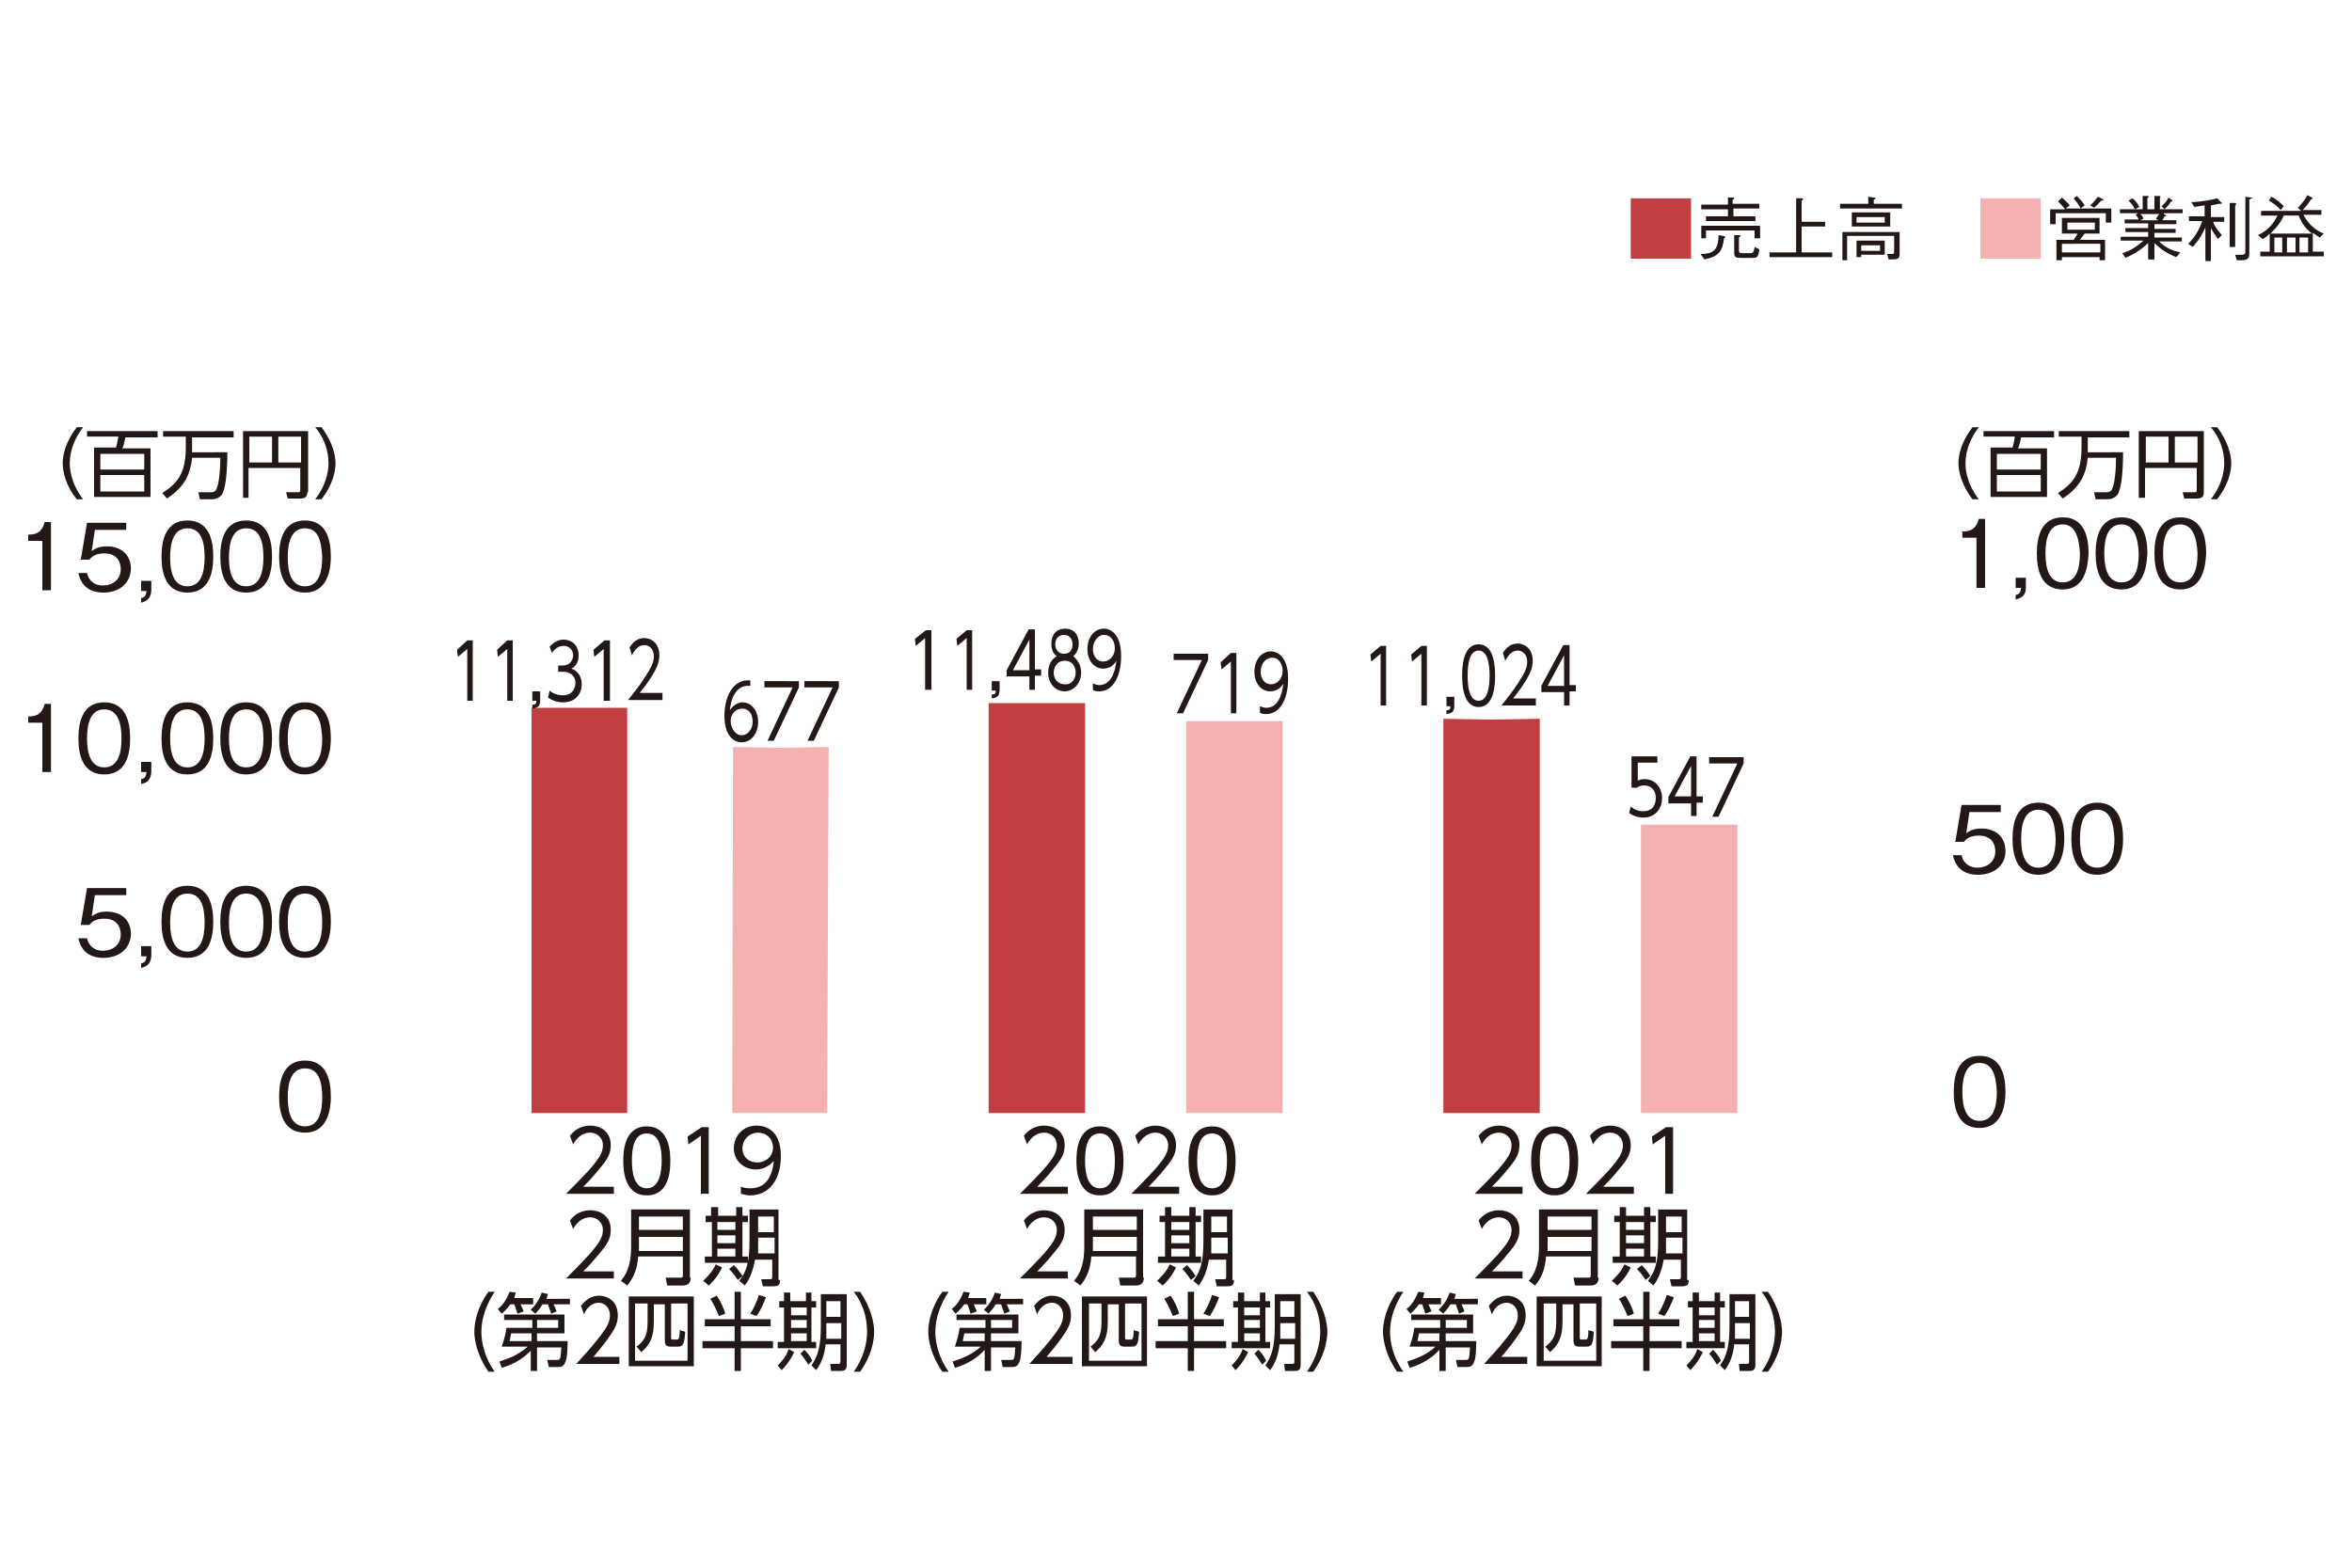 <?xml version="1.0" encoding="utf-8"?>
<!-- Generator: Adobe Illustrator 25.0.0, SVG Export Plug-In . SVG Version: 6.00 Build 0)  -->
<svg version="1.1" id="レイヤー_1" xmlns="http://www.w3.org/2000/svg" xmlns:xlink="http://www.w3.org/1999/xlink" x="0px"
	 y="0px" width="300px" height="200px" viewBox="0 0 300 200" style="enable-background:new 0 0 300 200;" xml:space="preserve">
<style type="text/css">
	.st0{fill:#C23F41;}
	.st1{fill:#231815;}
	.st2{fill:#F4B1B1;}
</style>
<g>
	<path class="st0" d="M215.7,25.3V33H208v-7.7H215.7z"/>
</g>
<g>
	<path class="st1" d="M219.9,30.4c-0.2,1.6-0.6,2.3-2.5,2.7l-0.5-0.7c1.5,0,2.3-0.4,2.3-2.4l0.6,0.1c0.1,0,0.2,0,0.2,0.1
		C220.1,30.3,220,30.4,219.9,30.4z M223.8,30.4v-1h-6.2v1H217v-1.6h7.5v1.6H223.8z M221.1,26.7v0.9h2.8v0.6h-6.3v-0.6h2.8v-0.9H217
		v-0.6h3.4v-0.9l0.6,0c0.1,0,0.2,0,0.2,0.1c0,0,0,0.1-0.2,0.2v0.5h3.4v0.6H221.1z M223.6,32.9H222c-0.6,0-0.8-0.1-0.8-0.7V30l0.6,0
		c0.1,0,0.2,0,0.2,0.1c0,0.1-0.1,0.1-0.2,0.2v1.6c0,0.2,0,0.4,0.4,0.4h1c0.3,0,0.5,0,0.6-0.8l0.6,0.3
		C224.3,32.9,224,32.9,223.6,32.9z"/>
	<path class="st1" d="M225.7,32.8v-0.6h3.4v-6.9l0.7,0c0.1,0,0.2,0,0.2,0.1c0,0.1-0.1,0.1-0.2,0.2v2.7h3v0.6h-3v3.3h3.9v0.6H225.7z"
		/>
	<path class="st1" d="M234.7,26.5V26h3.6v-0.9l0.7,0.1c0.1,0,0.2,0,0.2,0.1c0,0.1-0.1,0.1-0.2,0.2V26h3.6v0.6H234.7z M242,33
		c-0.2,0.1-0.5,0.1-1.1,0.1l-0.2-0.7c0.2,0,0.5,0,0.6,0c0.3,0,0.3-0.1,0.3-0.3v-2h-6v3.1H235v-3.6h7.3v2.7
		C242.3,32.6,242.3,32.9,242,33z M236.2,28.9v-1.8h4.9v1.8H236.2z M240.4,27.7h-3.6v0.7h3.6V27.7z M237.4,32.5v0.3h-0.6v-2.1h3.6
		v1.8H237.4z M239.8,31.3h-2.4V32h2.4V31.3z"/>
</g>
<g>
	<path class="st2" d="M260.3,25.3V33h-7.7v-7.7H260.3z"/>
</g>
<g>
	<path class="st1" d="M263,25.2c0.3,0.3,0.6,0.5,1,1l-0.5,0.4h5.8v1.8h-0.7v-1.2h-6.4v1.4h-0.7v-1.9h1.9c-0.3-0.4-0.6-0.7-0.9-1
		L263,25.2z M268.5,30.6v2.6h-0.7v-0.4H263v0.4h-0.7v-2.6h2.2c0.2-0.3,0.4-0.6,0.5-0.8h-2v-2h4.8v2h-1.9c-0.2,0.3-0.4,0.5-0.6,0.8
		H268.5z M267.9,32.2v-1.1H263v1.1H267.9z M267.2,28.4h-3.5v0.9h3.5V28.4z M264.9,25c0.3,0.3,0.7,0.7,1,1.2l-0.5,0.4
		c-0.2-0.4-0.5-0.8-0.9-1.3L264.9,25z M266.6,26.2c0.5-0.4,0.7-0.8,1-1.1l0.6,0.3c0.1,0,0.1,0.1,0.1,0.1c0,0.1-0.2,0.1-0.3,0.1
		c-0.5,0.6-0.8,0.8-0.9,0.9L266.6,26.2z"/>
	<path class="st1" d="M276,27.3l0.2,0.1c0,0,0.1,0.1,0.1,0.1c0,0.1-0.1,0.1-0.2,0.1c-0.1,0.2-0.2,0.3-0.3,0.5h1.8v0.5h-2.8v0.6h2.7
		v0.5h-2.7v0.6h3.5v0.5h-2.9c0.9,0.9,1.8,1.2,2.7,1.4l-0.5,0.6c-1.1-0.4-2-1-2.8-1.8v2.1H274v-2.1c-0.6,0.6-1.5,1.3-2.9,1.9
		l-0.4-0.6c0.7-0.2,1.6-0.6,2.7-1.6h-2.9v-0.5h3.5v-0.6h-2.9v-0.5h2.9v-0.6h-3v-0.5h1.8c-0.1-0.2-0.2-0.4-0.4-0.6l0.3-0.2h-2.3v-0.5
		h2.9v-1.7l0.6,0c0.1,0,0.2,0.1,0.2,0.1c0,0-0.1,0.1-0.2,0.2v1.4h0.9v-1.7l0.6,0c0.1,0,0.2,0.1,0.2,0.1c0,0-0.1,0.1-0.1,0.2v1.4h2.9
		v0.5H276z M272.3,26.7c-0.2-0.4-0.3-0.6-0.8-1.1l0.5-0.3c0.4,0.3,0.6,0.6,0.9,1.1L272.3,26.7z M273,27.3c0.2,0.2,0.3,0.3,0.4,0.6
		l-0.4,0.2h2.3l-0.3-0.2c0.2-0.3,0.3-0.4,0.4-0.6H273z M276.9,25.7c-0.2,0.4-0.5,0.7-0.8,1l-0.4-0.4c0.5-0.4,0.7-0.7,0.9-1.1
		l0.4,0.3c0.1,0,0.1,0.1,0.1,0.2C277.2,25.7,277,25.7,276.9,25.7z"/>
	<path class="st1" d="M282.2,28.1c0.2,0.6,0.5,1.1,1.2,1.9l-0.5,0.5c-0.4-0.6-0.7-1-0.9-1.4v4.2h-0.7v-4.3c-0.4,0.9-0.8,1.6-1.6,2.5
		l-0.6-0.4c1-1,1.5-2,1.8-2.9h-1.7v-0.6h2v-1.4c-0.5,0.1-0.8,0.1-1.3,0.2l-0.4-0.6c1.3-0.1,2.2-0.2,3.3-0.5l0.5,0.5
		c0,0,0.1,0.1,0.1,0.1c0,0,0,0.1-0.1,0.1c-0.1,0-0.2,0-0.2,0c-0.2,0-0.4,0.1-1.1,0.2v1.5h1.7v0.6H282.2z M285.1,26.2v5.3h-0.7v-5.6
		l0.6,0c0.1,0,0.2,0,0.2,0.1C285.3,26.1,285.2,26.1,285.1,26.2z M286.9,25.5v6.9c0,0.7-0.4,0.8-1,0.8c-0.1,0-0.2,0-0.6,0l-0.2-0.7
		c0.2,0,0.6,0,0.8,0c0.5,0,0.5-0.2,0.5-0.5v-6.9l0.7,0.1c0.2,0,0.2,0.1,0.2,0.1C287.1,25.3,287,25.4,286.9,25.5z"/>
	<path class="st1" d="M289.5,29.8c-0.3,0.3-0.5,0.5-0.9,0.7L288,30c1.3-0.6,2-1.5,2.5-2.5h-2.1v-0.6h5.1l-0.4-0.4
		c0.5-0.5,0.9-1,1.2-1.6l0.6,0.3c0,0,0.1,0.1,0.1,0.1c0,0.1-0.1,0.1-0.2,0.1c-0.4,0.6-0.7,1-1.1,1.4h2.4v0.6h-2.3
		c0.7,1.3,1.6,2,2.6,2.4l-0.5,0.5c-0.3-0.2-0.5-0.3-0.9-0.6v2.4h1.4v0.6h-8.1v-0.6h1.2V29.8z M289.7,25.1c0.5,0.2,1.1,0.7,1.6,1.2
		l-0.4,0.5c-0.4-0.5-1.1-1-1.5-1.2L289.7,25.1z M294.9,29.8c-0.8-0.6-1.3-1.3-1.7-2.3h-1.9c-0.3,0.7-0.7,1.3-1.7,2.3H294.9z
		 M290.1,32.2h1v-1.9h-1V32.2z M291.7,32.2h1.1v-1.9h-1.1V32.2z M293.3,30.3v1.9h1.1v-1.9H293.3z"/>
</g>
<g>
	<path class="st1" d="M9.8,63.7C8.4,62,8,60.2,8,59.1c0-1.1,0.4-2.8,1.8-4.6h0.8c-1,1.3-1.7,2.9-1.7,4.6c0,0.4,0,2.4,1.7,4.6H9.8z"
		/>
	<path class="st1" d="M19.2,57.1v6.3H12v-6.3h2.8c0.1-0.3,0.2-0.8,0.3-1.4h-4V55h9v0.8H16c-0.2,0.8-0.2,1-0.4,1.4H19.2z M12.8,57.9
		v2h5.6v-2H12.8z M12.8,60.6v2.1h5.6v-2.1H12.8z"/>
	<path class="st1" d="M29,57.7c0,2.4-0.2,4.6-0.7,5.4c-0.3,0.4-0.8,0.6-1.3,0.6h-1.5l-0.2-0.9l1.6,0c0.3,0,0.6-0.1,0.7-0.4
		c0.3-0.6,0.5-2.2,0.5-4h-3.6c-0.2,2-0.9,3.7-3.2,5.2l-0.6-0.7c1.9-1.2,3-2.5,3-5.8v-1.4h-2.9V55h9v0.8h-5.3v1.4c0,0.2,0,0.4,0,0.5
		H29z"/>
	<path class="st1" d="M39.2,62.8c0,0.6-0.3,0.8-0.9,0.8h-1.6l-0.2-0.8l1.5,0c0.2,0,0.3,0,0.3-0.3v-2.8h-6.6v3.8H31V55h8.3V62.8z
		 M31.8,55.7v3.3h2.9v-3.3H31.8z M35.5,55.7v3.3h2.9v-3.3H35.5z"/>
	<path class="st1" d="M40.2,63.7c1.7-2.2,1.7-4.2,1.7-4.6c0-1.7-0.6-3.3-1.7-4.6H41c1.4,1.8,1.8,3.6,1.8,4.6c0,1.1-0.4,2.8-1.8,4.6
		H40.2z"/>
</g>
<g>
	<path class="st1" d="M252.5,143.9c-2.7,0-3.3-2.4-3.3-4.6c0-2.2,0.6-4.6,3.3-4.6c2.7,0,3.3,2.4,3.3,4.6
		C255.8,141.5,255.1,143.9,252.5,143.9z M252.5,135.6c-1.7,0-2.2,1.7-2.2,3.7c0,2,0.5,3.7,2.2,3.7c1.7,0,2.2-1.7,2.2-3.7
		C254.6,137.3,254.2,135.6,252.5,135.6z"/>
</g>
<g>
	<path class="st1" d="M252.3,111.6c-1.9,0-2.9-1-3.2-2.5h1.1c0.2,1,1,1.6,2,1.6c1.2,0,2.3-0.7,2.3-2.1c0-0.4-0.1-2-2.1-2
		c-0.5,0-1.4,0.1-1.9,0.8h-1.1l0.8-4.7h5v0.9h-4l-0.4,2.7c0.3-0.2,0.8-0.6,1.9-0.6c1.8,0,3.1,1,3.1,2.9
		C255.8,110.5,254.2,111.6,252.3,111.6z"/>
	<path class="st1" d="M260,111.6c-2.7,0-3.3-2.4-3.3-4.6c0-2.2,0.6-4.6,3.3-4.6c2.7,0,3.3,2.4,3.3,4.6
		C263.3,109.2,262.6,111.6,260,111.6z M260,103.3c-1.7,0-2.2,1.7-2.2,3.7c0,2,0.5,3.7,2.2,3.7c1.7,0,2.2-1.7,2.2-3.7
		C262.1,105,261.7,103.3,260,103.3z"/>
	<path class="st1" d="M267.5,111.6c-2.7,0-3.3-2.4-3.3-4.6c0-2.2,0.6-4.6,3.3-4.6c2.7,0,3.3,2.4,3.3,4.6
		C270.8,109.2,270.1,111.6,267.5,111.6z M267.5,103.3c-1.7,0-2.2,1.7-2.2,3.7c0,2,0.5,3.7,2.2,3.7c1.7,0,2.2-1.7,2.2-3.7
		C269.6,105,269.2,103.3,267.5,103.3z"/>
</g>
<g>
	<path class="st1" d="M251.6,63.7c-1.4-1.8-1.8-3.6-1.8-4.6c0-1.1,0.4-2.8,1.8-4.6h0.8c-1,1.3-1.7,2.9-1.7,4.6c0,0.4,0,2.4,1.7,4.6
		H251.6z"/>
	<path class="st1" d="M261.1,57.1v6.3h-7.2v-6.3h2.8c0.1-0.3,0.2-0.8,0.3-1.4h-4V55h9v0.8h-4.2c-0.2,0.8-0.2,1-0.4,1.4H261.1z
		 M254.7,57.9v2h5.6v-2H254.7z M254.7,60.6v2.1h5.6v-2.1H254.7z"/>
	<path class="st1" d="M270.8,57.7c0,2.4-0.2,4.6-0.7,5.4c-0.3,0.4-0.8,0.6-1.3,0.6h-1.5l-0.2-0.9l1.6,0c0.3,0,0.6-0.1,0.7-0.4
		c0.3-0.6,0.5-2.2,0.5-4h-3.6c-0.2,2-0.9,3.7-3.2,5.2l-0.6-0.7c1.9-1.2,3-2.5,3-5.8v-1.4h-2.9V55h9v0.8h-5.3v1.4c0,0.2,0,0.4,0,0.5
		H270.8z"/>
	<path class="st1" d="M281.1,62.8c0,0.6-0.3,0.8-0.9,0.8h-1.6l-0.2-0.8l1.5,0c0.2,0,0.3,0,0.3-0.3v-2.8h-6.6v3.8h-0.8V55h8.3V62.8z
		 M273.7,55.7v3.3h2.9v-3.3H273.7z M277.4,55.7v3.3h2.9v-3.3H277.4z"/>
	<path class="st1" d="M282,63.7c1.7-2.2,1.7-4.2,1.7-4.6c0-1.7-0.6-3.3-1.7-4.6h0.8c1.4,1.8,1.8,3.6,1.8,4.6c0,1.1-0.4,2.8-1.8,4.6
		H282z"/>
</g>
<g>
	<path class="st1" d="M252.1,75v-6.4h-1.8v-0.8c0.8,0,1.7-0.1,2.1-1.6h0.8V75H252.1z"/>
	<path class="st1" d="M257.1,76.5v-0.6c0.5-0.1,0.6-0.3,0.7-0.9h-0.7v-1.3h1.3V75C258.4,76.1,257.7,76.3,257.1,76.5z"/>
	<path class="st1" d="M263.1,75.2c-2.7,0-3.3-2.4-3.3-4.6c0-2.2,0.6-4.6,3.3-4.6c2.7,0,3.3,2.4,3.3,4.6
		C266.3,72.8,265.7,75.2,263.1,75.2z M263.1,66.9c-1.7,0-2.2,1.7-2.2,3.7c0,2,0.5,3.7,2.2,3.7c1.7,0,2.2-1.7,2.2-3.7
		C265.2,68.6,264.7,66.9,263.1,66.9z"/>
	<path class="st1" d="M270.6,75.2c-2.7,0-3.3-2.4-3.3-4.6c0-2.2,0.6-4.6,3.3-4.6c2.7,0,3.3,2.4,3.3,4.6
		C273.8,72.8,273.2,75.2,270.6,75.2z M270.6,66.9c-1.7,0-2.2,1.7-2.2,3.7c0,2,0.5,3.7,2.2,3.7c1.7,0,2.2-1.7,2.2-3.7
		C272.7,68.6,272.2,66.9,270.6,66.9z"/>
	<path class="st1" d="M278.1,75.2c-2.7,0-3.3-2.4-3.3-4.6c0-2.2,0.6-4.6,3.3-4.6c2.7,0,3.3,2.4,3.3,4.6
		C281.3,72.8,280.7,75.2,278.1,75.2z M278.1,66.9c-1.7,0-2.2,1.7-2.2,3.7c0,2,0.5,3.7,2.2,3.7c1.7,0,2.2-1.7,2.2-3.7
		C280.2,68.6,279.7,66.9,278.1,66.9z"/>
</g>
<polygon class="st2" points="209.3,105.2 215.4,105.2 221.6,105.2 221.6,142 215.4,142 209.3,142 "/>
<g>
	<path class="st1" d="M194.2,151.4v0.9h-6.1c0.7-0.7,1.8-1.8,3-3.1c1.3-1.5,1.7-2.2,1.7-3.1c0-1-0.8-1.6-1.6-1.6
		c-1.3,0-2,1.1-2.2,1.5l-0.4-1.1c0.6-0.8,1.5-1.3,2.6-1.3c1.1,0,2.6,0.6,2.6,2.5c0,0.8-0.2,1.5-1.1,2.6c-0.5,0.6-1.1,1.4-2.4,2.7
		H194.2z"/>
	<path class="st1" d="M195.3,148.1c0-0.9,0-4.4,3-4.4c3,0,3,3.6,3,4.4c0,0.9,0,4.4-3,4.4C195.3,152.5,195.3,148.9,195.3,148.1z
		 M200.2,148.1c0-1.4-0.2-3.5-1.9-3.5c-1.7,0-1.9,2-1.9,3.5c0,1.5,0.3,3.5,1.9,3.5C200,151.6,200.2,149.5,200.2,148.1z"/>
	<path class="st1" d="M208.4,151.4v0.9h-6.1c0.7-0.7,1.8-1.8,3-3.1c1.3-1.5,1.7-2.2,1.7-3.1c0-1-0.8-1.6-1.6-1.6
		c-1.3,0-2,1.1-2.2,1.5l-0.4-1.1c0.6-0.8,1.5-1.3,2.6-1.3c1.1,0,2.6,0.6,2.6,2.5c0,0.8-0.2,1.5-1.1,2.6c-0.5,0.6-1.1,1.4-2.4,2.7
		H208.4z"/>
	<path class="st1" d="M212.5,143.8h0.9v8.5h-1v-7.4l-1.6,1.1l-0.1-1L212.5,143.8z"/>
</g>
<g>
	<path class="st1" d="M194.2,162.2v0.9h-6.1c0.7-0.7,1.8-1.8,3-3.1c1.3-1.5,1.7-2.2,1.7-3.1c0-1-0.8-1.6-1.6-1.6
		c-1.3,0-2,1.1-2.2,1.5l-0.4-1.1c0.6-0.8,1.5-1.3,2.6-1.3c1.1,0,2.6,0.6,2.6,2.5c0,0.8-0.2,1.5-1.1,2.6c-0.5,0.6-1.1,1.4-2.4,2.7
		H194.2z"/>
	<path class="st1" d="M203.9,163c0,0.5-0.2,1-1,1h-2l-0.2-1l1.9,0c0.3,0,0.3-0.1,0.3-0.4v-2.3h-5.7c-0.1,1.7-0.7,2.9-1.4,3.7
		l-0.8-0.6c0.5-0.6,1.3-1.7,1.3-4.3v-4.8h7.5V163z M197.4,155.2v1.7h5.6v-1.7H197.4z M197.4,157.8v1.8h5.6v-1.8H197.4z"/>
	<path class="st1" d="M205.6,163.4c0.6-0.6,1.2-1.2,1.6-2.1l0.8,0.4c-0.2,0.4-0.6,1.3-1.7,2.3L205.6,163.4z M207.4,154v1.1h2.3V154
		h0.8v1.1h0.7v0.8h-0.7v4.4h0.7v0.8h-5.5v-0.8h0.9v-4.4h-0.7v-0.8h0.7V154H207.4z M209.7,155.9h-2.3v1h2.3V155.9z M209.7,157.6h-2.3
		v1h2.3V157.6z M209.7,159.3h-2.3v1h2.3V159.3z M209.9,163.3c-0.5-0.8-0.9-1.2-1.1-1.4l0.6-0.5c0.2,0.2,0.7,0.7,1.1,1.4L209.9,163.3
		z M215.4,163.3c0,0.7-0.3,0.8-0.9,0.8h-1.3l-0.2-0.9l1.1,0c0.2,0,0.3,0,0.3-0.3v-2.2h-2.2c-0.2,1.2-0.6,2.4-1.3,3.3l-0.7-0.6
		c0.9-1.2,1.3-2.3,1.3-5.1v-4h3.7V163.3z M214.5,157.9h-2v0.5c0,0.4,0,0.7,0,1.5h2.1V157.9z M214.5,155.2h-2v2h2V155.2z"/>
</g>
<g>
	<path class="st1" d="M178.2,175c-1.4-2-1.8-4-1.8-5.1c0-1.2,0.4-3.2,1.8-5.1h0.8c-1,1.5-1.7,3.3-1.7,5.1c0,0.4,0,2.7,1.7,5.1H178.2
		z"/>
	<path class="st1" d="M183.8,165.6v0.8h-1.6c0.2,0.4,0.2,0.5,0.4,0.9l-0.8,0.3c-0.1-0.4-0.3-0.9-0.4-1.2H181
		c-0.1,0.1-0.5,0.7-1.1,1.2l-0.5-0.6c0.4-0.3,1-0.9,1.5-2.2l0.8,0.1c-0.1,0.2-0.1,0.4-0.2,0.7H183.8z M183.6,172.2
		c-0.7,0.8-2,1.8-3.8,2.3l-0.3-0.8c0.5-0.2,2.2-0.6,3.6-1.9h-3.3c0.1-0.4,0.4-1,0.6-2.4h3.3v-1H180v-0.7h7.9v2.4h-3.5v1h3.9
		c0,0.2,0,2.2-0.3,2.7c-0.2,0.5-0.5,0.6-0.9,0.6h-1.2l-0.2-0.9l1.2,0c0.5,0,0.5-0.1,0.6-1.6h-3.1v3h-0.8V172.2z M183.6,170.1H181
		c0,0.1-0.2,0.9-0.2,1h2.8V170.1z M188.5,165.6v0.8h-2.1c0.1,0.1,0.3,0.7,0.4,0.9l-0.7,0.3c0-0.1-0.3-0.8-0.4-1.2H185
		c-0.4,0.7-0.7,0.9-0.9,1.2l-0.6-0.5c0.3-0.3,1-1,1.4-2.2l0.8,0.2c-0.1,0.2-0.1,0.4-0.2,0.6H188.5z M184.4,169.4h2.7v-1h-2.7V169.4z
		"/>
	<path class="st1" d="M194.8,173.1v0.9h-5.5c0.6-0.7,1.7-1.8,2.7-3.1c1.2-1.5,1.6-2.2,1.6-3.1c0-1-0.7-1.6-1.4-1.6
		c-1.2,0-1.8,1.1-1.9,1.5l-0.4-1.1c0.6-0.8,1.4-1.3,2.3-1.3c1,0,2.4,0.6,2.4,2.5c0,0.8-0.2,1.5-1,2.6c-0.4,0.6-1,1.4-2.1,2.7H194.8z
		"/>
	<path class="st1" d="M196,165.4h8.3v8.9H196V165.4z M198.5,166.3h-1.6v7.3h6.7v-7.3h-2.1v4.3c0,0.2,0,0.3,0.2,0.3h0.5
		c0.2,0,0.4,0,0.4-1.2l0.7,0.2c-0.1,1.4-0.2,1.9-0.9,1.9h-0.9c-0.5,0-0.8-0.1-0.8-0.8v-4.6h-1.4v2.2c0,2.3-0.7,3.1-1.6,3.9l-0.6-0.7
		c0.9-0.7,1.4-1.3,1.4-3.1V166.3z"/>
	<path class="st1" d="M210.4,164.8v3.5h3.8v0.9h-3.8v1.9h4.1v0.9h-4.1v2.9h-0.8V172h-4.1v-0.9h4.1v-1.9h-3.8v-0.9h3.8v-3.5H210.4z
		 M207.6,167.9c-0.1-0.2-0.5-1.3-1.1-2.2l0.8-0.4c0.4,0.5,0.9,1.5,1.1,2.3L207.6,167.9z M211.5,167.6c0.4-0.6,0.9-1.7,1.1-2.4
		l0.9,0.3c-0.3,0.8-0.7,1.7-1.2,2.4L211.5,167.6z"/>
	<path class="st1" d="M215.1,174.2c0.6-0.6,1.1-1.2,1.4-2.1l0.7,0.4c-0.2,0.4-0.6,1.3-1.6,2.3L215.1,174.2z M216.7,164.9v1.1h2v-1.1
		h0.7v1.1h0.6v0.8h-0.6v4.4h0.6v0.8h-4.9v-0.8h0.8v-4.4h-0.6V166h0.6v-1.1H216.7z M218.7,166.8h-2v1h2V166.8z M218.7,168.4h-2v1h2
		V168.4z M218.7,170.1h-2v1h2V170.1z M219,174.1c-0.5-0.8-0.8-1.2-1-1.4l0.5-0.5c0.2,0.2,0.7,0.7,1,1.4L219,174.1z M223.9,174.1
		c0,0.7-0.3,0.8-0.8,0.8h-1.2l-0.1-0.9l1,0c0.2,0,0.3,0,0.3-0.3v-2.2h-1.9c-0.1,1.2-0.5,2.4-1.2,3.3l-0.6-0.6
		c0.8-1.2,1.2-2.3,1.2-5.1v-4h3.3V174.1z M223.1,168.8h-1.8v0.5c0,0.4,0,0.7,0,1.5h1.9V168.8z M223.1,166h-1.8v2h1.8V166z"/>
	<path class="st1" d="M224.7,175c1.7-2.4,1.7-4.7,1.7-5.1c0-1.9-0.6-3.7-1.7-5.1h0.8c1.4,2,1.8,4,1.8,5.1c0,1.2-0.4,3.2-1.8,5.1
		H224.7z"/>
</g>
<g>
	<path class="st1" d="M38.9,144.5c-2.7,0-3.3-2.4-3.3-4.6c0-2.2,0.6-4.6,3.3-4.6c2.7,0,3.3,2.4,3.3,4.6
		C42.2,142.1,41.5,144.5,38.9,144.5z M38.9,136.3c-1.7,0-2.2,1.7-2.2,3.7c0,2,0.5,3.7,2.2,3.7c1.7,0,2.2-1.7,2.2-3.7
		C41.1,137.9,40.6,136.3,38.9,136.3z"/>
</g>
<g>
	<path class="st1" d="M13.2,122.2c-1.9,0-2.9-1-3.2-2.5h1.1c0.2,1,1,1.6,2,1.6c1.2,0,2.3-0.7,2.3-2.1c0-0.4-0.1-2-2.1-2
		c-0.5,0-1.4,0.1-1.9,0.8h-1.1l0.8-4.7h5v0.9h-4l-0.4,2.7c0.3-0.2,0.8-0.6,1.9-0.6c1.8,0,3.1,1,3.1,2.9
		C16.6,121.2,15,122.2,13.2,122.2z"/>
	<path class="st1" d="M18,123.5v-0.6c0.5-0.1,0.6-0.3,0.7-0.9H18v-1.3h1.3v1.3C19.2,123.1,18.6,123.3,18,123.5z"/>
	<path class="st1" d="M23.9,122.2c-2.7,0-3.3-2.4-3.3-4.6c0-2.2,0.6-4.6,3.3-4.6s3.3,2.4,3.3,4.6C27.2,119.8,26.6,122.2,23.9,122.2z
		 M23.9,114c-1.7,0-2.2,1.7-2.2,3.7c0,2,0.5,3.7,2.2,3.7c1.7,0,2.2-1.7,2.2-3.7C26.1,115.6,25.6,114,23.9,114z"/>
	<path class="st1" d="M31.4,122.2c-2.7,0-3.3-2.4-3.3-4.6c0-2.2,0.6-4.6,3.3-4.6s3.3,2.4,3.3,4.6C34.7,119.8,34.1,122.2,31.4,122.2z
		 M31.4,114c-1.7,0-2.2,1.7-2.2,3.7c0,2,0.5,3.7,2.2,3.7c1.7,0,2.2-1.7,2.2-3.7C33.6,115.6,33.1,114,31.4,114z"/>
	<path class="st1" d="M38.9,122.2c-2.7,0-3.3-2.4-3.3-4.6c0-2.2,0.6-4.6,3.3-4.6c2.7,0,3.3,2.4,3.3,4.6
		C42.2,119.8,41.5,122.2,38.9,122.2z M38.9,114c-1.7,0-2.2,1.7-2.2,3.7c0,2,0.5,3.7,2.2,3.7c1.7,0,2.2-1.7,2.2-3.7
		C41.1,115.6,40.6,114,38.9,114z"/>
</g>
<g>
	<path class="st1" d="M5.4,98.6v-6.4H3.6v-0.8c0.8,0,1.7-0.1,2.1-1.6h0.8v8.7H5.4z"/>
	<path class="st1" d="M13.3,98.8c-2.7,0-3.3-2.4-3.3-4.6c0-2.2,0.6-4.6,3.3-4.6s3.3,2.4,3.3,4.6C16.6,96.4,16,98.8,13.3,98.8z
		 M13.3,90.5c-1.7,0-2.2,1.7-2.2,3.7c0,2,0.5,3.7,2.2,3.7c1.7,0,2.2-1.7,2.2-3.7C15.5,92.2,15,90.5,13.3,90.5z"/>
	<path class="st1" d="M18,100v-0.6c0.5-0.1,0.6-0.3,0.7-0.9H18v-1.3h1.3v1.3C19.2,99.7,18.6,99.9,18,100z"/>
	<path class="st1" d="M23.9,98.8c-2.7,0-3.3-2.4-3.3-4.6c0-2.2,0.6-4.6,3.3-4.6s3.3,2.4,3.3,4.6C27.2,96.4,26.6,98.8,23.9,98.8z
		 M23.9,90.5c-1.7,0-2.2,1.7-2.2,3.7c0,2,0.5,3.7,2.2,3.7c1.7,0,2.2-1.7,2.2-3.7C26.1,92.2,25.6,90.5,23.9,90.5z"/>
	<path class="st1" d="M31.4,98.8c-2.7,0-3.3-2.4-3.3-4.6c0-2.2,0.6-4.6,3.3-4.6s3.3,2.4,3.3,4.6C34.7,96.4,34.1,98.8,31.4,98.8z
		 M31.4,90.5c-1.7,0-2.2,1.7-2.2,3.7c0,2,0.5,3.7,2.2,3.7c1.7,0,2.2-1.7,2.2-3.7C33.6,92.2,33.1,90.5,31.4,90.5z"/>
	<path class="st1" d="M38.9,98.8c-2.7,0-3.3-2.4-3.3-4.6c0-2.2,0.6-4.6,3.3-4.6c2.7,0,3.3,2.4,3.3,4.6
		C42.2,96.4,41.5,98.8,38.9,98.8z M38.9,90.5c-1.7,0-2.2,1.7-2.2,3.7c0,2,0.5,3.7,2.2,3.7c1.7,0,2.2-1.7,2.2-3.7
		C41,92.2,40.6,90.5,38.9,90.5z"/>
</g>
<g>
	<path class="st1" d="M5.4,75.4V69H3.6v-0.8c0.8,0,1.7-0.1,2.1-1.6h0.8v8.7H5.4z"/>
	<path class="st1" d="M13.2,75.6c-1.9,0-2.9-1-3.2-2.5h1.1c0.2,1,1,1.6,2,1.6c1.2,0,2.3-0.7,2.3-2.1c0-0.4-0.1-2-2.1-2
		c-0.5,0-1.4,0.1-1.9,0.8h-1.1l0.8-4.7h5v0.9h-4l-0.4,2.7c0.3-0.2,0.8-0.6,1.9-0.6c1.8,0,3.1,1,3.1,2.9C16.6,74.6,15,75.6,13.2,75.6
		z"/>
	<path class="st1" d="M18,76.9v-0.6c0.5-0.1,0.6-0.3,0.7-0.9H18v-1.3h1.3v1.3C19.2,76.5,18.6,76.7,18,76.9z"/>
	<path class="st1" d="M23.9,75.6c-2.7,0-3.3-2.4-3.3-4.6c0-2.2,0.6-4.6,3.3-4.6s3.3,2.4,3.3,4.6C27.2,73.2,26.6,75.6,23.9,75.6z
		 M23.9,67.4c-1.7,0-2.2,1.7-2.2,3.7c0,2,0.5,3.7,2.2,3.7c1.7,0,2.2-1.7,2.2-3.7C26.1,69,25.6,67.4,23.9,67.4z"/>
	<path class="st1" d="M31.4,75.6c-2.7,0-3.3-2.4-3.3-4.6c0-2.2,0.6-4.6,3.3-4.6s3.3,2.4,3.3,4.6C34.7,73.2,34.1,75.6,31.4,75.6z
		 M31.4,67.4c-1.7,0-2.2,1.7-2.2,3.7c0,2,0.5,3.7,2.2,3.7c1.7,0,2.2-1.7,2.2-3.7C33.6,69,33.1,67.4,31.4,67.4z"/>
	<path class="st1" d="M38.9,75.6c-2.7,0-3.3-2.4-3.3-4.6c0-2.2,0.6-4.6,3.3-4.6c2.7,0,3.3,2.4,3.3,4.6
		C42.2,73.2,41.5,75.6,38.9,75.6z M38.9,67.4c-1.7,0-2.2,1.7-2.2,3.7c0,2,0.5,3.7,2.2,3.7c1.7,0,2.2-1.7,2.2-3.7
		C41,69,40.6,67.4,38.9,67.4z"/>
</g>
<polygon class="st0" points="184.1,91.7 190.2,91.8 196.4,91.7 196.4,142 190.2,142 184.1,142 "/>
<g>
	<path class="st1" d="M176.1,82.4h0.7V90h-0.7v-6.6l-1.2,1l-0.1-0.9L176.1,82.4z"/>
	<path class="st1" d="M181.3,82.4h0.7V90h-0.7v-6.6l-1.2,1l-0.1-0.9L181.3,82.4z"/>
	<path class="st1" d="M185.5,88.8V90c0,0.8-0.3,1-1,1.1v-0.5c0.5,0,0.5-0.2,0.5-0.5h-0.5v-1.2H185.5z"/>
	<path class="st1" d="M186.5,86.2c0-0.8,0-4,2.1-4c2.1,0,2.1,3.2,2.1,4s0,4-2.1,4C186.5,90.2,186.5,87,186.5,86.2z M190,86.2
		c0-1.3-0.2-3.2-1.4-3.2c-1.2,0-1.4,1.8-1.4,3.2c0,1.4,0.2,3.2,1.4,3.2C189.8,89.4,190,87.5,190,86.2z"/>
	<path class="st1" d="M195.9,89.2V90h-4.4c0.5-0.6,1.3-1.6,2.1-2.8c0.9-1.4,1.2-2,1.2-2.8c0-0.9-0.6-1.4-1.2-1.4c-1,0-1.4,1-1.6,1.3
		l-0.3-1c0.5-0.8,1.1-1.2,1.9-1.2c0.8,0,1.9,0.6,1.9,2.2c0,0.7-0.2,1.4-0.8,2.4c-0.3,0.5-0.8,1.3-1.7,2.4H195.9z"/>
	<path class="st1" d="M199.5,90v-1.7h-2.9v-0.8l2.8-5.2h0.8v5.1h0.8v0.8h-0.8V90H199.5z M197.4,87.5h2.1v-3.9L197.4,87.5z"/>
</g>
<g>
	<path class="st1" d="M211.5,97.3h-2.6v2.3c0.2-0.1,0.4-0.2,0.9-0.2c1.4,0,2.2,1.2,2.2,2.4c0,1.2-0.7,2.5-2.4,2.5
		c-0.7,0-1.3-0.2-1.8-0.6l0.2-0.8c0.5,0.4,1,0.6,1.6,0.6c1.3,0,1.6-1,1.6-1.7c0-1-0.6-1.6-1.5-1.6c-0.5,0-0.8,0.2-0.9,0.3h-0.7v-4
		h3.3V97.3z"/>
	<path class="st1" d="M215.7,104.2v-1.7h-2.9v-0.8l2.8-5.2h0.8v5.1h0.8v0.8h-0.8v1.7H215.7z M213.6,101.6h2.1v-3.9L213.6,101.6z"/>
	<path class="st1" d="M222.4,96.5v0.9l-3.2,6.8h-0.8l3.2-6.8h-3.6v-0.8H222.4z"/>
</g>
<polygon class="st2" points="151.3,92 157.4,92 163.6,92 163.6,142 157.4,142 151.3,142 "/>
<polygon class="st2" points="93.5,95.3 99.6,95.4 105.7,95.3 105.5,142 99.5,142 93.4,142 "/>
<g>
	<path class="st1" d="M136.2,151.4v0.9h-6.1c0.7-0.7,1.8-1.8,3-3.1c1.3-1.5,1.7-2.2,1.7-3.1c0-1-0.8-1.6-1.6-1.6
		c-1.3,0-2,1.1-2.2,1.5l-0.4-1.1c0.6-0.8,1.5-1.3,2.6-1.3c1.1,0,2.6,0.6,2.6,2.5c0,0.8-0.2,1.5-1.1,2.6c-0.5,0.6-1.1,1.4-2.4,2.7
		H136.2z"/>
	<path class="st1" d="M137.3,148.1c0-0.9,0-4.4,3-4.4c3,0,3,3.6,3,4.4c0,0.9,0,4.4-3,4.4C137.3,152.5,137.3,148.9,137.3,148.1z
		 M142.2,148.1c0-1.4-0.2-3.5-1.9-3.5c-1.7,0-1.9,2-1.9,3.5c0,1.5,0.3,3.5,1.9,3.5C142,151.6,142.2,149.5,142.2,148.1z"/>
	<path class="st1" d="M150.4,151.4v0.9h-6.1c0.7-0.7,1.8-1.8,3-3.1c1.3-1.5,1.7-2.2,1.7-3.1c0-1-0.8-1.6-1.6-1.6
		c-1.3,0-2,1.1-2.2,1.5l-0.4-1.1c0.6-0.8,1.5-1.3,2.6-1.3c1.1,0,2.6,0.6,2.6,2.5c0,0.8-0.2,1.5-1.1,2.6c-0.5,0.6-1.1,1.4-2.4,2.7
		H150.4z"/>
	<path class="st1" d="M151.6,148.1c0-0.9,0-4.4,3-4.4s3,3.6,3,4.4c0,0.9,0,4.4-3,4.4S151.6,148.9,151.6,148.1z M156.5,148.1
		c0-1.4-0.2-3.5-1.9-3.5c-1.7,0-1.9,2-1.9,3.5c0,1.5,0.3,3.5,1.9,3.5C156.3,151.6,156.5,149.5,156.5,148.1z"/>
</g>
<g>
	<path class="st1" d="M136.2,162.2v0.9h-6.1c0.7-0.7,1.8-1.8,3-3.1c1.3-1.5,1.7-2.2,1.7-3.1c0-1-0.8-1.6-1.6-1.6
		c-1.3,0-2,1.1-2.2,1.5l-0.4-1.1c0.6-0.8,1.5-1.3,2.6-1.3c1.1,0,2.6,0.6,2.6,2.5c0,0.8-0.2,1.5-1.1,2.6c-0.5,0.6-1.1,1.4-2.4,2.7
		H136.2z"/>
	<path class="st1" d="M145.9,163c0,0.5-0.2,1-1,1h-2l-0.2-1l1.9,0c0.3,0,0.3-0.1,0.3-0.4v-2.3h-5.7c-0.1,1.7-0.7,2.9-1.4,3.7
		l-0.8-0.6c0.5-0.6,1.3-1.7,1.3-4.3v-4.8h7.5V163z M139.4,155.2v1.7h5.6v-1.7H139.4z M139.4,157.8v1.8h5.6v-1.8H139.4z"/>
	<path class="st1" d="M147.6,163.4c0.6-0.6,1.2-1.2,1.6-2.1l0.8,0.4c-0.2,0.4-0.6,1.3-1.7,2.3L147.6,163.4z M149.4,154v1.1h2.3V154
		h0.8v1.1h0.7v0.8h-0.7v4.4h0.7v0.8h-5.5v-0.8h0.9v-4.4h-0.7v-0.8h0.7V154H149.4z M151.7,155.9h-2.3v1h2.3V155.9z M151.7,157.6h-2.3
		v1h2.3V157.6z M151.7,159.3h-2.3v1h2.3V159.3z M151.9,163.3c-0.5-0.8-0.9-1.2-1.1-1.4l0.6-0.5c0.2,0.2,0.7,0.7,1.1,1.4L151.9,163.3
		z M157.4,163.3c0,0.7-0.3,0.8-0.9,0.8h-1.3l-0.2-0.9l1.1,0c0.2,0,0.3,0,0.3-0.3v-2.2h-2.2c-0.2,1.2-0.6,2.4-1.3,3.3l-0.7-0.6
		c0.9-1.2,1.3-2.3,1.3-5.1v-4h3.7V163.3z M156.5,157.9h-2v0.5c0,0.4,0,0.7,0,1.5h2.1V157.9z M156.5,155.2h-2v2h2V155.2z"/>
</g>
<g>
	<path class="st1" d="M120.2,175c-1.4-2-1.8-4-1.8-5.1c0-1.2,0.4-3.2,1.8-5.1h0.8c-1,1.5-1.7,3.3-1.7,5.1c0,0.4,0,2.7,1.7,5.1H120.2
		z"/>
	<path class="st1" d="M125.8,165.6v0.8h-1.6c0.2,0.4,0.2,0.5,0.4,0.9l-0.8,0.3c-0.1-0.4-0.3-0.9-0.4-1.2H123
		c-0.1,0.1-0.5,0.7-1.1,1.2l-0.5-0.6c0.4-0.3,1-0.9,1.5-2.2l0.8,0.1c-0.1,0.2-0.1,0.4-0.2,0.7H125.8z M125.6,172.2
		c-0.7,0.8-2,1.8-3.8,2.3l-0.3-0.8c0.5-0.2,2.2-0.6,3.6-1.9h-3.3c0.1-0.4,0.4-1,0.6-2.4h3.3v-1H122v-0.7h7.9v2.4h-3.5v1h3.9
		c0,0.2,0,2.2-0.3,2.7c-0.2,0.5-0.5,0.6-0.9,0.6h-1.2l-0.2-0.9l1.2,0c0.5,0,0.5-0.1,0.6-1.6h-3.1v3h-0.8V172.2z M125.6,170.1H123
		c0,0.1-0.2,0.9-0.2,1h2.8V170.1z M130.5,165.6v0.8h-2.1c0.1,0.1,0.3,0.7,0.4,0.9l-0.7,0.3c0-0.1-0.3-0.8-0.4-1.2H127
		c-0.4,0.7-0.7,0.9-0.9,1.2l-0.6-0.5c0.3-0.3,1-1,1.4-2.2l0.8,0.2c-0.1,0.2-0.1,0.4-0.2,0.6H130.5z M126.4,169.4h2.7v-1h-2.7V169.4z
		"/>
	<path class="st1" d="M136.8,173.1v0.9h-5.5c0.6-0.7,1.7-1.8,2.7-3.1c1.2-1.5,1.6-2.2,1.6-3.1c0-1-0.7-1.6-1.4-1.6
		c-1.2,0-1.8,1.1-1.9,1.5l-0.4-1.1c0.6-0.8,1.4-1.3,2.3-1.3c1,0,2.4,0.6,2.4,2.5c0,0.8-0.2,1.5-1,2.6c-0.4,0.6-1,1.4-2.1,2.7H136.8z
		"/>
	<path class="st1" d="M138,165.4h8.3v8.9H138V165.4z M140.5,166.3h-1.6v7.3h6.7v-7.3h-2.1v4.3c0,0.2,0,0.3,0.2,0.3h0.5
		c0.2,0,0.4,0,0.4-1.2l0.7,0.2c-0.1,1.4-0.2,1.9-0.9,1.9h-0.9c-0.5,0-0.8-0.1-0.8-0.8v-4.6h-1.4v2.2c0,2.3-0.7,3.1-1.6,3.9l-0.6-0.7
		c0.9-0.7,1.4-1.3,1.4-3.1V166.3z"/>
	<path class="st1" d="M152.3,164.8v3.5h3.8v0.9h-3.8v1.9h4.1v0.9h-4.1v2.9h-0.8V172h-4.1v-0.9h4.1v-1.9h-3.8v-0.9h3.8v-3.5H152.3z
		 M149.6,167.9c-0.1-0.2-0.5-1.3-1.1-2.2l0.8-0.4c0.4,0.5,0.9,1.5,1.1,2.3L149.6,167.9z M153.5,167.6c0.4-0.6,0.9-1.7,1.1-2.4
		l0.9,0.3c-0.3,0.8-0.7,1.7-1.2,2.4L153.5,167.6z"/>
	<path class="st1" d="M157.1,174.2c0.6-0.6,1.1-1.2,1.4-2.1l0.7,0.4c-0.2,0.4-0.6,1.3-1.6,2.3L157.1,174.2z M158.7,164.9v1.1h2v-1.1
		h0.7v1.1h0.6v0.8h-0.6v4.4h0.6v0.8h-4.9v-0.8h0.8v-4.4h-0.6V166h0.6v-1.1H158.7z M160.7,166.8h-2v1h2V166.8z M160.7,168.4h-2v1h2
		V168.4z M160.7,170.1h-2v1h2V170.1z M161,174.1c-0.5-0.8-0.8-1.2-1-1.4l0.5-0.5c0.2,0.2,0.7,0.7,1,1.4L161,174.1z M165.9,174.1
		c0,0.7-0.3,0.8-0.8,0.8h-1.2l-0.1-0.9l1,0c0.2,0,0.3,0,0.3-0.3v-2.2h-1.9c-0.1,1.2-0.5,2.4-1.2,3.3l-0.6-0.6
		c0.8-1.2,1.2-2.3,1.2-5.1v-4h3.3V174.1z M165.1,168.8h-1.8v0.5c0,0.4,0,0.7,0,1.5h1.9V168.8z M165.1,166h-1.8v2h1.8V166z"/>
	<path class="st1" d="M166.7,175c1.7-2.4,1.7-4.7,1.7-5.1c0-1.9-0.6-3.7-1.7-5.1h0.8c1.4,2,1.8,4,1.8,5.1c0,1.2-0.4,3.2-1.8,5.1
		H166.7z"/>
</g>
<polygon class="st0" points="126.1,89.7 132.2,89.7 138.4,89.7 138.4,142 132.2,142 126.1,142 "/>
<polygon class="st0" points="67.8,90.3 73.9,90.3 80,90.3 80,142 73.9,142 67.8,142 "/>
<g>
	<path class="st1" d="M59.6,81.7h0.7v7.7h-0.7v-6.6l-1.2,1l-0.1-0.9L59.6,81.7z"/>
	<path class="st1" d="M64.7,81.7h0.7v7.7h-0.7v-6.6l-1.2,1l-0.1-0.9L64.7,81.7z"/>
	<path class="st1" d="M68.9,88.1v1.2c0,0.8-0.3,1-1,1.1v-0.5c0.5,0,0.5-0.2,0.5-0.5h-0.5v-1.2H68.9z"/>
	<path class="st1" d="M70.1,88.1c0.7,0.6,1.5,0.6,1.7,0.6c1.2,0,1.6-0.9,1.6-1.6c0-0.8-0.6-1.4-1.6-1.4h-0.6v-0.8h0.6
		c0.9,0,1.3-0.7,1.3-1.3c0-0.7-0.5-1.2-1.2-1.2c-0.6,0-1.1,0.3-1.5,0.9l-0.3-0.8c0.8-0.9,1.6-0.9,1.8-0.9c0.9,0,1.9,0.6,1.9,2
		c0,0.3,0,1.2-0.9,1.7c0.8,0.3,1.3,1,1.3,2c0,1-0.6,2.3-2.4,2.3c-0.7,0-1.3-0.2-1.9-0.6L70.1,88.1z"/>
	<path class="st1" d="M77.1,81.7h0.7v7.7H77v-6.6l-1.2,1l-0.1-0.9L77.1,81.7z"/>
	<path class="st1" d="M84.5,88.5v0.8h-4.4c0.5-0.6,1.3-1.6,2.1-2.8c0.9-1.4,1.2-2,1.2-2.8c0-0.9-0.6-1.4-1.2-1.4c-1,0-1.4,1-1.6,1.3
		l-0.3-1c0.5-0.8,1.1-1.2,1.9-1.2c0.8,0,1.9,0.6,1.9,2.2c0,0.7-0.2,1.4-0.8,2.4c-0.3,0.5-0.8,1.3-1.7,2.4H84.5z"/>
</g>
<g>
	<path class="st1" d="M95.7,87.5c-1.9-0.2-2.5,1.8-2.6,3.1c0.4-0.6,1-1,1.6-1c1.1,0,2,1,2,2.5c0,1.5-0.9,2.6-2.1,2.6
		c-0.9,0-2.2-0.7-2.2-3.4c0-2.1,0.9-4.7,3.3-4.5V87.5z M94.7,90.4c-0.7,0-1.5,0.5-1.5,1.6c0,0.9,0.6,1.8,1.4,1.8
		c0.8,0,1.4-0.8,1.4-1.7C96,90.5,94.9,90.4,94.7,90.4z"/>
	<path class="st1" d="M101.9,86.8v0.9l-3.2,6.8h-0.8l3.2-6.8h-3.6v-0.8H101.9z"/>
	<path class="st1" d="M107,86.8v0.9l-3.2,6.8H103l3.2-6.8h-3.6v-0.8H107z"/>
</g>
<g>
	<path class="st1" d="M118.1,80.4h0.7V88H118v-6.6l-1.2,1l-0.1-0.9L118.1,80.4z"/>
	<path class="st1" d="M123.3,80.4h0.7V88h-0.7v-6.6l-1.2,1l-0.1-0.9L123.3,80.4z"/>
	<path class="st1" d="M127.5,86.8v1.2c0,0.8-0.3,1-1,1.1v-0.5c0.5,0,0.5-0.2,0.5-0.5h-0.5v-1.2H127.5z"/>
	<path class="st1" d="M131.3,88v-1.7h-2.9v-0.8l2.8-5.2h0.8v5.1h0.8v0.8H132V88H131.3z M129.2,85.5h2.1v-3.9L129.2,85.5z"/>
	<path class="st1" d="M137.9,85.8c0,1.4-1,2.4-2.1,2.4c-1.2,0-2.1-1-2.1-2.4c0-1.2,0.6-1.8,1.1-2.1c-0.5-0.3-0.7-0.9-0.7-1.6
		c0-1.1,0.6-1.9,1.8-1.9c1,0,1.7,0.7,1.7,1.9c0,0.7-0.3,1.3-0.7,1.6C137.3,84.1,137.9,84.7,137.9,85.8z M137.2,85.8
		c0-0.6-0.3-1.5-1.4-1.5c-1.1,0-1.4,1-1.4,1.5c0,0.9,0.6,1.5,1.4,1.5C136.6,87.4,137.2,86.7,137.2,85.8z M136.8,82.2
		c0-0.8-0.5-1.2-1.1-1.2c-0.6,0-1.1,0.4-1.1,1.2c0,0.4,0.2,1.2,1.1,1.2C136.7,83.4,136.8,82.6,136.8,82.2z"/>
	<path class="st1" d="M139.4,87.2c0.1,0,0.4,0.2,0.8,0.2c1.4,0,2-1.4,2.2-3.1c-0.4,0.7-1,1-1.7,1c-1.1,0-2-1-2-2.5
		c0-1.5,0.9-2.6,2.1-2.6c0.8,0,2.2,0.6,2.2,3.5c0,2.7-1.1,4.5-2.8,4.5c-0.5,0-0.7-0.1-0.8-0.2V87.2z M139.4,82.8
		c0,1,0.6,1.6,1.3,1.6c0.8,0,1.5-0.7,1.5-1.7c0-0.8-0.4-1.7-1.4-1.7C140,81,139.4,81.9,139.4,82.8z"/>
</g>
<g>
	<path class="st1" d="M154.1,83.3v0.9l-3.2,6.8h-0.8l3.2-6.8h-3.6v-0.8H154.1z"/>
	<path class="st1" d="M157,83.3h0.7V91h-0.7v-6.6l-1.2,1l-0.1-0.9L157,83.3z"/>
	<path class="st1" d="M160.7,90.1c0.1,0,0.4,0.2,0.8,0.2c1.4,0,2-1.4,2.2-3.1c-0.4,0.7-1,1-1.7,1c-1.1,0-2-1-2-2.5
		c0-1.5,0.9-2.6,2.1-2.6c0.8,0,2.2,0.6,2.2,3.5c0,2.7-1.1,4.5-2.8,4.5c-0.5,0-0.7-0.1-0.8-0.2V90.1z M160.8,85.7
		c0,1,0.6,1.6,1.3,1.6c0.8,0,1.5-0.7,1.5-1.7c0-0.8-0.4-1.7-1.4-1.7C161.3,84,160.8,84.8,160.8,85.7z"/>
</g>
<g>
	<path class="st1" d="M78.3,151.4v0.9h-6.1c0.7-0.7,1.8-1.8,3-3.1c1.3-1.5,1.7-2.2,1.7-3.1c0-1-0.8-1.6-1.6-1.6
		c-1.3,0-2,1.1-2.2,1.5l-0.4-1.1c0.6-0.8,1.5-1.3,2.6-1.3c1.1,0,2.6,0.6,2.6,2.5c0,0.8-0.2,1.5-1.1,2.6c-0.5,0.6-1.1,1.4-2.4,2.7
		H78.3z"/>
	<path class="st1" d="M79.5,148.1c0-0.9,0-4.4,3-4.4c3,0,3,3.6,3,4.4c0,0.9,0,4.4-3,4.4C79.5,152.5,79.5,148.9,79.5,148.1z
		 M84.4,148.1c0-1.4-0.2-3.5-1.9-3.5c-1.7,0-1.9,2-1.9,3.5c0,1.5,0.3,3.5,1.9,3.5C84.1,151.6,84.4,149.5,84.4,148.1z"/>
	<path class="st1" d="M89.5,143.8h0.9v8.5h-1v-7.4l-1.6,1.1l-0.1-1L89.5,143.8z"/>
	<path class="st1" d="M94.6,151.4c0.1,0.1,0.5,0.2,1.1,0.2c2,0,2.8-1.5,3-3.5c-0.6,0.7-1.4,1.1-2.3,1.1c-1.5,0-2.8-1.1-2.8-2.7
		c0-1.6,1.2-2.9,2.9-2.9c1.2,0,3.1,0.6,3.1,3.9c0,3-1.5,5-3.9,5c-0.7,0-1-0.2-1.2-0.2V151.4z M94.7,146.5c0,1.1,0.8,1.8,1.9,1.8
		c1.1,0,2-0.8,2-1.9c0-0.9-0.6-1.9-2-1.9C95.4,144.6,94.7,145.5,94.7,146.5z"/>
</g>
<g>
	<path class="st1" d="M78.3,162.2v0.9h-6.1c0.7-0.7,1.8-1.8,3-3.1c1.3-1.5,1.7-2.2,1.7-3.1c0-1-0.8-1.6-1.6-1.6
		c-1.3,0-2,1.1-2.2,1.5l-0.4-1.1c0.6-0.8,1.5-1.3,2.6-1.3c1.1,0,2.6,0.6,2.6,2.5c0,0.8-0.2,1.5-1.1,2.6c-0.5,0.6-1.1,1.4-2.4,2.7
		H78.3z"/>
	<path class="st1" d="M88.1,163c0,0.5-0.2,1-1,1h-2l-0.2-1l1.9,0c0.3,0,0.3-0.1,0.3-0.4v-2.3h-5.7c-0.1,1.7-0.7,2.9-1.4,3.7
		l-0.8-0.6c0.5-0.6,1.3-1.7,1.3-4.3v-4.8h7.5V163z M81.5,155.2v1.7h5.6v-1.7H81.5z M81.5,157.8v1.8h5.6v-1.8H81.5z"/>
	<path class="st1" d="M89.7,163.4c0.6-0.6,1.2-1.2,1.6-2.1l0.8,0.4c-0.2,0.4-0.6,1.3-1.7,2.3L89.7,163.4z M91.6,154v1.1h2.3V154h0.8
		v1.1h0.7v0.8h-0.7v4.4h0.7v0.8h-5.5v-0.8h0.9v-4.4H90v-0.8h0.7V154H91.6z M93.8,155.9h-2.3v1h2.3V155.9z M93.8,157.6h-2.3v1h2.3
		V157.6z M93.8,159.3h-2.3v1h2.3V159.3z M94.1,163.3c-0.5-0.8-0.9-1.2-1.1-1.4l0.6-0.5c0.2,0.2,0.7,0.7,1.1,1.4L94.1,163.3z
		 M99.5,163.3c0,0.7-0.3,0.8-0.9,0.8h-1.3l-0.2-0.9l1.1,0c0.2,0,0.3,0,0.3-0.3v-2.2h-2.2c-0.2,1.2-0.6,2.4-1.3,3.3l-0.7-0.6
		c0.9-1.2,1.3-2.3,1.3-5.1v-4h3.7V163.3z M98.7,157.9h-2v0.5c0,0.4,0,0.7,0,1.5h2.1V157.9z M98.7,155.2h-2v2h2V155.2z"/>
</g>
<g>
	<path class="st1" d="M62.3,175c-1.4-2-1.8-4-1.8-5.1c0-1.2,0.4-3.2,1.8-5.1h0.8c-1,1.5-1.7,3.3-1.7,5.1c0,0.4,0,2.7,1.7,5.1H62.3z"
		/>
	<path class="st1" d="M68,165.6v0.8h-1.6c0.2,0.4,0.2,0.5,0.4,0.9l-0.8,0.3c-0.1-0.4-0.3-0.9-0.4-1.2h-0.5c-0.1,0.1-0.5,0.7-1.1,1.2
		l-0.5-0.6c0.4-0.3,1-0.9,1.5-2.2l0.8,0.1c-0.1,0.2-0.1,0.4-0.2,0.7H68z M67.8,172.2c-0.7,0.8-2,1.8-3.8,2.3l-0.3-0.8
		c0.5-0.2,2.2-0.6,3.6-1.9h-3.3c0.1-0.4,0.4-1,0.6-2.4h3.3v-1h-3.6v-0.7H72v2.4h-3.5v1h3.9c0,0.2,0,2.2-0.3,2.7
		c-0.2,0.5-0.5,0.6-0.9,0.6H70l-0.2-0.9l1.2,0c0.5,0,0.5-0.1,0.6-1.6h-3.1v3h-0.8V172.2z M67.8,170.1h-2.6c0,0.1-0.2,0.9-0.2,1h2.8
		V170.1z M72.7,165.6v0.8h-2.1c0.1,0.1,0.3,0.7,0.4,0.9l-0.7,0.3c0-0.1-0.3-0.8-0.4-1.2h-0.7c-0.4,0.7-0.7,0.9-0.9,1.2l-0.6-0.5
		c0.3-0.3,1-1,1.4-2.2l0.8,0.2c-0.1,0.2-0.1,0.4-0.2,0.6H72.7z M68.5,169.4h2.7v-1h-2.7V169.4z"/>
	<path class="st1" d="M79,173.1v0.9h-5.5c0.6-0.7,1.7-1.8,2.7-3.1c1.2-1.5,1.6-2.2,1.6-3.1c0-1-0.7-1.6-1.4-1.6
		c-1.2,0-1.8,1.1-1.9,1.5l-0.4-1.1c0.6-0.8,1.4-1.3,2.3-1.3c1,0,2.4,0.6,2.4,2.5c0,0.8-0.2,1.5-1,2.6c-0.4,0.6-1,1.4-2.1,2.7H79z"/>
	<path class="st1" d="M80.2,165.4h8.3v8.9h-8.3V165.4z M82.6,166.3H81v7.3h6.7v-7.3h-2.1v4.3c0,0.2,0,0.3,0.2,0.3h0.5
		c0.2,0,0.4,0,0.4-1.2l0.7,0.2c-0.1,1.4-0.2,1.9-0.9,1.9h-0.9c-0.5,0-0.8-0.1-0.8-0.8v-4.6h-1.4v2.2c0,2.3-0.7,3.1-1.6,3.9l-0.6-0.7
		c0.9-0.7,1.4-1.3,1.4-3.1V166.3z"/>
	<path class="st1" d="M94.5,164.8v3.5h3.8v0.9h-3.8v1.9h4.1v0.9h-4.1v2.9h-0.8V172h-4.1v-0.9h4.1v-1.9h-3.8v-0.9h3.8v-3.5H94.5z
		 M91.7,167.9c-0.1-0.2-0.5-1.3-1.1-2.2l0.8-0.4c0.4,0.5,0.9,1.5,1.1,2.3L91.7,167.9z M95.7,167.6c0.4-0.6,0.9-1.7,1.1-2.4l0.9,0.3
		c-0.3,0.8-0.7,1.7-1.2,2.4L95.7,167.6z"/>
	<path class="st1" d="M99.2,174.2c0.6-0.6,1.1-1.2,1.4-2.1l0.7,0.4c-0.2,0.4-0.6,1.3-1.6,2.3L99.2,174.2z M100.8,164.9v1.1h2v-1.1
		h0.7v1.1h0.6v0.8h-0.6v4.4h0.6v0.8h-4.9v-0.8h0.8v-4.4h-0.6V166h0.6v-1.1H100.8z M102.9,166.8h-2v1h2V166.8z M102.9,168.4h-2v1h2
		V168.4z M102.9,170.1h-2v1h2V170.1z M103.1,174.1c-0.5-0.8-0.8-1.2-1-1.4l0.5-0.5c0.2,0.2,0.7,0.7,1,1.4L103.1,174.1z M108,174.1
		c0,0.7-0.3,0.8-0.8,0.8h-1.2l-0.1-0.9l1,0c0.2,0,0.3,0,0.3-0.3v-2.2h-1.9c-0.1,1.2-0.5,2.4-1.2,3.3l-0.6-0.6
		c0.8-1.2,1.2-2.3,1.2-5.1v-4h3.3V174.1z M107.2,168.8h-1.8v0.5c0,0.4,0,0.7,0,1.5h1.9V168.8z M107.2,166h-1.8v2h1.8V166z"/>
	<path class="st1" d="M108.9,175c1.7-2.4,1.7-4.7,1.7-5.1c0-1.9-0.6-3.7-1.7-5.1h0.8c1.4,2,1.8,4,1.8,5.1c0,1.2-0.4,3.2-1.8,5.1
		H108.9z"/>
</g>
</svg>
